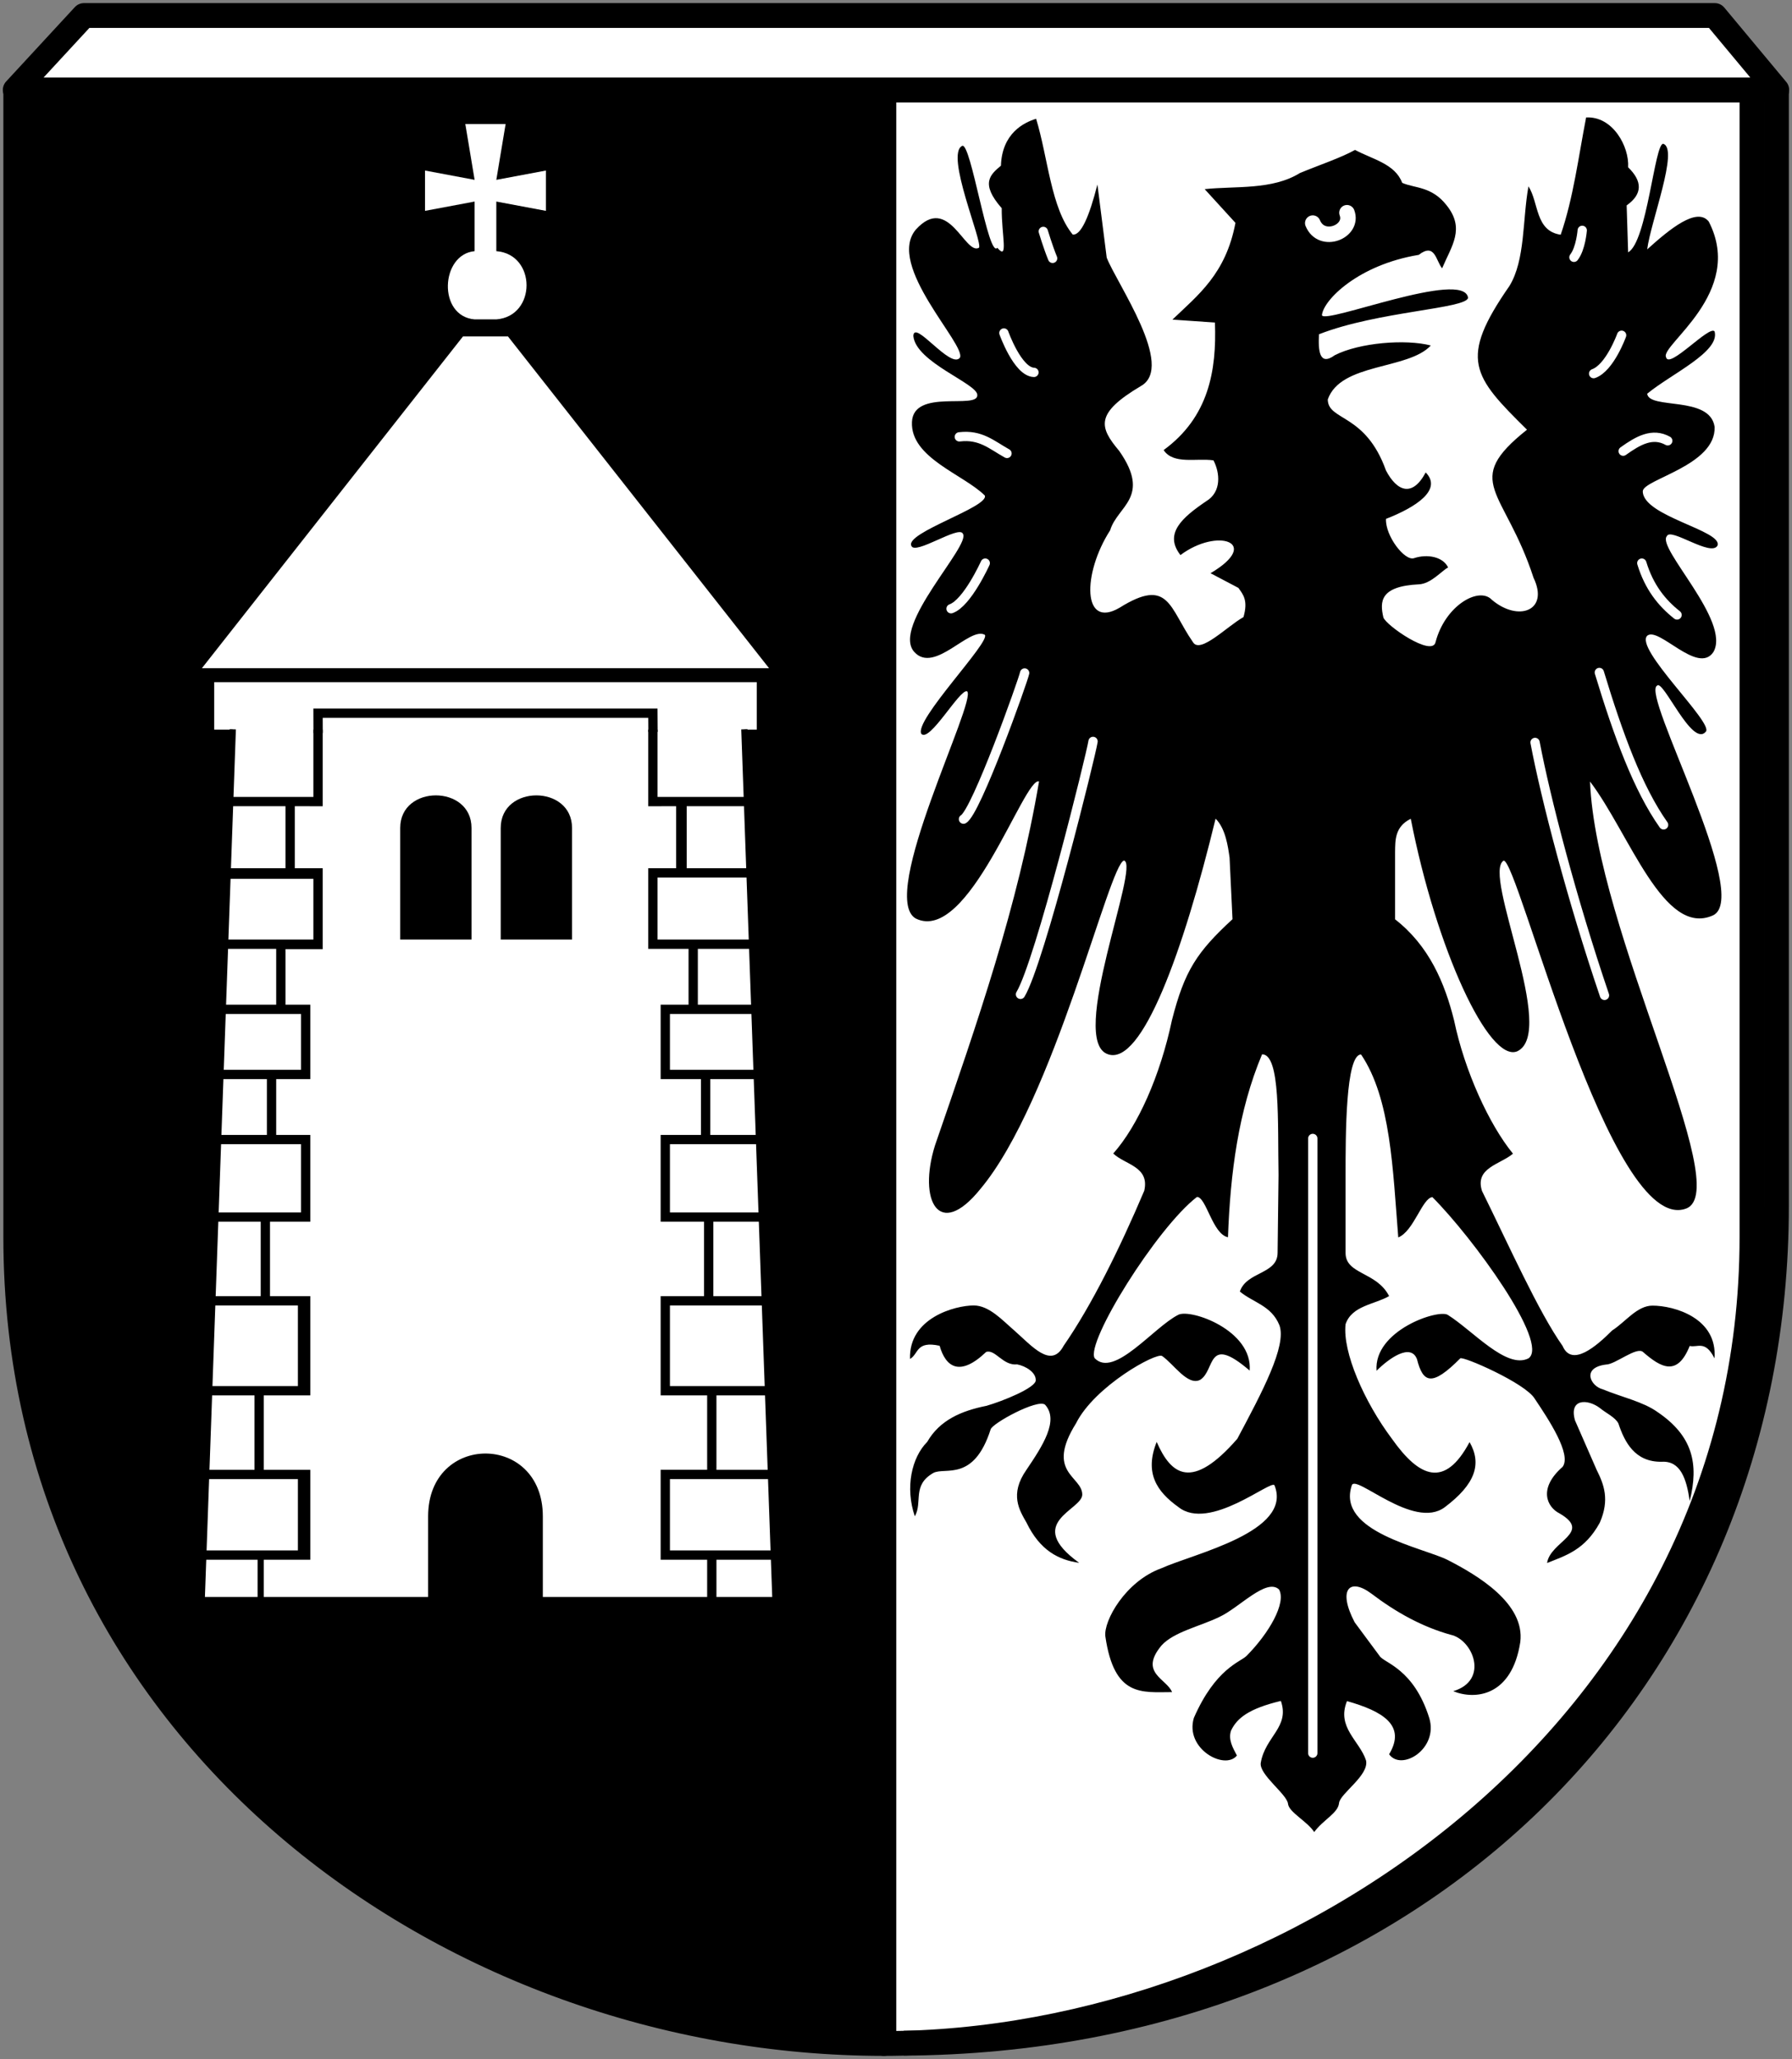 <svg xmlns="http://www.w3.org/2000/svg" height="664" width="578"><rect width="100%" height="100%" fill="#808080" stroke="none"/><path style="fill:#000;stroke:#000;stroke-width:8;stroke-linecap:round;stroke-linejoin:round;stroke-miterlimit:4;stroke-dasharray:none" d="M-10 352.36h280v630c-140 0-280-100-280-260z" transform="translate(15.086 -323.361)"/><path style="fill:#fff;stroke:#000;stroke-width:8;stroke-linecap:round;stroke-linejoin:round;stroke-miterlimit:4;stroke-dasharray:none" d="M550 352.36H270v630c130 0 280-100 280-260z" transform="translate(15.086 -323.361)"/><path style="fill:#fff" d="M135 363.36h13l-3 18 16-3v13l-16-3v16c13 1 13 21 0 22h-7c-12-1-11-21 0-22v-16l-16 3v-13l16 3z" transform="translate(15.086 -323.361)"/><path style="fill:#fff;stroke:#000;stroke-linecap:round;stroke-linejoin:round;stroke-opacity:1" d="m134 431.36-85 108h185l-85-108z" transform="translate(15.086 -323.361)"/><path d="M60 558.16h26v22.2H60ZM58 606.76h28v19.6H58ZM59 583.36h18v20H59Z" style="fill:#fff" transform="translate(15.086 -323.361)"/><path style="fill:#fff" d="M54 543.362h175v15.3h-35v24.7l9-.002v20h-9v26h13v18h-9v24h13v18h-13v28h14v24h-14v32h15v24h-15v29h15v12h-53v-26c0-27-37-27-37 0v26H70v-12h15v-29H70v-24h15v-32H72v-24h13v-28H74v-18h11v-24h-8v-17.9h12v-26.1h-9v-20l9 .002v-24.7H54Z" transform="translate(15.086 -323.361)"/><path d="M114 590.36c0-14 23-14 23 0v36h-23zM146.42 590.362c0-14 23-14 23 0v36h-23z" style="fill:#000" transform="translate(15.086 -323.361)"/><path d="M57 629.36h17v18H57ZM56 671.36h15v18H56ZM54 717.36h15v24H54ZM206.4 583.36H226v20h-19.6zM210 629.36h18v18h-18zM214 671.36h14.8v18H214ZM215 717.36h15.4l1 24H215ZM52 773.36h15v24H52ZM50 826.36h18v12H50ZM216 826.36h18.4v12H216ZM216 773.36h16.4l.6 24h-17zM57 650.36h25v18H57ZM55 692.36h27v22H55ZM53 744.36h28v26H53ZM51 800.36h30v23H51ZM201 744.36h30.6l.8 26H201ZM201 692.36h29.1v22H201ZM201 650.36h26.9l1.1 18h-28zM201 800.36h32.4l.6 23h-33zM197 606.36h29.3l.7 20h-30zM197 557.56l28.05.342-.05 22.458h-28z" style="fill:#fff" transform="translate(15.086 -323.361)"/><path d="M408.82 914.2c-2.262-3.497-8.187-6.388-8.471-9.148-.316-3.067-9.382-9.41-8.785-13.19 1.43-8.5 9.43-11.5 6.49-19.97-10.33 2.478-14.167 5.536-16.074 9.574-.989 2.902.617 5.615 1.891 8.036-3.88 4.86-16.88-2.14-13.88-12.14 7-16 15-18 17-20 7.297-7.367 12.867-17.11 10.472-21.405-4.064-3.838-12.847 5.904-19.265 8.865-6.202 3.018-14.717 4.797-18.674 9.218-7.32 8.821 1.73 10.698 3.428 15.01-9.764.018-18.665 1.687-21.511-17.965-.63-5.001 6.49-17.809 18.083-21.983 10.47-4.74 42.47-11.74 36.47-26.74-1-2-21 15-31 7-7-5-11-11-7-21 4.66 10.683 11.339 15.818 26-1 8-15 16-30 13.59-36.62-2.59-6.38-8.44-7.28-12.76-10.87 2.17-6.51 12.17-5.51 12.17-12.51l.305-25.083c-.31-16.92.69-38.92-5.31-38.92-7.654 18.217-10.244 38.275-11 59-5-1-7-13-10-13-13 10-36 47-33 52 6.282 6.542 19-10 27-14 4-2 24 5 23 18-14-12-11 0-16 3-4 2-8.492-5.097-12.23-7.692-1.77-1.31-21.77 9.69-27.77 21.69-10 16 2 17 2 23 0 5-19 9-1 22-6.586-.923-12.61-3.928-17-13-2.197-3.875-5.58-9.043 0-17 5.25-7.764 10.578-15.963 6-21-2.422-1.963-17 6-17.544 7.946-5.46 17.05-14.62 12.09-18.46 14.05-7 4-3.395 9.372-6 14-3.195-9.308-1-19 4-24 4-7 11-10 19.038-11.618 4.96-1.38 16.37-5.93 15.96-8.38 0-2.444-3.182-4.434-6-5-4.591.502-7.09-5-10-4-8.404 8.032-13 5-15-2-7.704-1.663-6.694 2.61-9.545 4.253-.45-13.25 14.55-17.25 20.55-17.25 5 0 9.343 4.866 13 8 5.827 5.122 11.981 12.538 16 5 9-13 18.037-31.22 26-50 1.783-7.837-6.182-8.363-10-12 8-9 15.162-25.161 18.934-43.017 4.07-15.98 8.07-21.98 19.53-32.55l-.945-19.856c-.51-3.57-1.28-9.36-4.51-12.57-10.43 42.98-23.777 79.703-34.67 75.997-13.087-4.233 10.418-61.02 5.147-62.482-4.773.806-22.563 77.542-46.33 105.9-13.456 16.699-20.181 3.608-14.656-14.021 13.82-40.027 26.78-77.38 33.566-117.41-4.754-1.632-22.732 52.647-39.77 44.22-12.341-7.108 20.013-70.566 16.548-73.278-2.35-.808-12.053 16.589-14.737 13.734-2.548-4.225 22.463-29.76 20.467-31.952-4.954-2.763-16.246 12.736-22.75 5.534-7.535-8.372 18.448-34.463 15.658-38.155-1.235-2.76-15.49 7.077-16.604 3.92-2.114-4.213 25.133-12.508 23.695-16.211-6.876-6.832-24.023-12.136-23.5-23.72.481-10.901 21.309-3.926 21.079-8.681.125-3.68-19.88-10.524-20.63-19.073.246-5.477 12.02 10.827 15.015 7.034 2.158-4.117-23.952-29.782-14.207-41.326 10.573-11.661 15.797 8.365 20.352 5.869 1.367-1.673-11.031-30.266-5.396-32.864 2.787-1.295 8.4 36.439 11.322 32.864 3.696 4.41 1.35-4.129 1.418-12.764-7.066-8.061-3.62-10.866-.253-13.71.347-10.472 7.434-13.935 11.346-15.128 3.853 12.557 4.76 28.796 11.819 37.348 2.652.28 5.304-5.746 7.956-16.155l2.998 23.604c3.31 8.452 22.144 35.126 11.046 41.383-14.872 8.832-13.509 13.22-7.01 20.94 10.447 14.95-.644 17.787-2.921 25.58-9 14-9 32 3 25 16-10 16 0 23.697 11.074 2.303 3.926 10.993-5.098 16.303-8.074 1.56-5.46-.154-7.317-1.647-9.418l-8.982-4.728c16.63-9.854 2.298-14.855-9.702-5.854-5.42-6.933.6-12.117 8.226-17.311 5.142-3.04 4.5-9.265 2.421-13.237-5.544-.794-12.903 1.438-16.074-3.31 14.508-10.596 17.127-25.558 16.547-41.13l-13.71-.945c8.259-7.93 17.214-14.7 20.329-31.202l-9.928-10.873c9.907-1.061 21.748.36 30.73-5.2 5.985-2.484 13.371-4.967 17.768-7.45 5.626 3.02 12.925 4.48 15.21 10.62 4.011 1.775 9.51 1.069 14.32 7.23 6.042 7.57 1.656 13.006-1.442 20.329-2.028-2.417-2.276-8.393-7.54-4.336-19.43 3.191-30.784 14.542-31.226 19.464.879 3.036 45.762-14.914 47.137-5.64-.386 3.553-29.144 4.355-48.083 11.785-.276 5.166.065 10.418 5.085 6.757 7.926-4.062 22.89-5.26 30.982-3.137-7.288 7.896-29.083 5.521-33.232 17.401.077 6.991 12.15 4.344 18.772 22.912 3.602 6.84 8.542 8.647 12.812.621 5.398 5.523-2.897 11.115-12.812 14.98-.243 5.505 6.037 13.671 9.037 12.671 4.303-1.434 9.379-.463 11 3-2 1-5.497 5.259-9.41 5.435-12.63.61-12.63 5.61-11.47 10.65.76 2.57 15.84 12.96 16.84 7.96 3.102-11.808 14-18 18.14-13.636 8.496 7.23 18.59 3.594 13.457-7.092-9.342-28.664-23.383-30.786-2.111-47.749-17.538-17.305-22.105-22.678-5.673-46.33 5.153-8.387 4.19-21.362 6.146-32.148 3.387 5.267 2.132 14.402 10.4 15.601 4.103-11.922 5.72-25.087 8.2-37.82 8.607-.466 13.952 9.42 13.548 16.073 4.669 4.536 4.664 8.647-.473 12.292l.473 15.128c6.122-3.332 8.567-35.494 11.346-34.984 5.065 1.667-4.064 25.077-5.2 34.04 7.266-6.557 16.017-13.759 19.856-8.983 11.846 22.98-15.788 39.919-13.767 43.747.873 4.09 14.116-10.566 15.658-8.29 1.808 6.566-13.994 13.672-21.747 20.075.646 5.2 20.215.517 21.747 10.654.543 12.525-23.071 16.937-23.165 20.8.012 8.064 25.768 12.665 24.11 17.493-2.021 3.848-15.213-5.952-16.35-3.009-3.361 3.777 20.85 27.485 14.99 37.405-5.005 7.349-17.526-8.238-21.274-5.339-4.413 4.088 21.49 28.181 18.853 30.982-4.43 5.271-13.827-17.169-15.74-14.828-5.17 2.792 30.667 68.07 18.08 74.061-15.937 7.2-26.95-26.377-39.688-43.16 1.909 48.321 46.928 131.72 31.006 137.71-24.495 9.136-54.413-113.38-58.9-112.18-6.925 4.458 17.43 55.361 4.41 61.48-9.093 3.777-26.093-32.854-34.331-74.995-5.197 2.557-5 7-5.062 10.68v21.746c11.03 8.58 16.03 20.58 19.03 32.58 3.407 16.404 11.373 33.692 19 43-4.155 3.5-12.364 4.533-10 12 8.761 17.748 18.209 38.97 26 50 3 7 11 0 16-5 4.256-2.694 8-8 13-8 7 0 21 4 20 17-3-6-5.476-3.377-8-4-4 10-9.295 6.967-15 2-2-2-9 4-12 4-8 1-5 7-1 8 5.854 2.424 13 4 17.562 7.273 11.44 7.73 13.44 16.73 10.44 28.73-1.035-7.24-3-13-9.02-12.654-8.68.15-11.98-6.35-13.98-12.35-1-2-4-3.333-6-5-4-3-10-3-8 4l7 16c2.331 4.668 4.244 9.545 1 17-4.813 8.813-10.97 10.577-17 13 1-7 14.763-9.784 4-16-4-2-7-8 1-15 3-4-4.557-15.382-9-22-3-5-23.158-13.781-24-13-9.158 9.22-12 8-13.971.253-2.03-5.25-9.03-.25-13.03 3.75-1-13 20-20 23-18 8.029 5.032 18.906 17.612 26 14 6.913-4.835-18-39-31-52-3.262.313-6 11-11 13-1.763-21.817-2.367-44.749-12-59-5 0-5 26-5 39v25c0 7 10 6 14.047 13.925-4.73 2.72-12.05 3.08-14.05 9.08-1 9 6 25 15 37 8.808 12.427 17 16 25 1 4 7 1.934 13.525-8 21-10.066 7.526-29-11-30-7-5 15 23 20 30.957 24.021 9.56 4.902 24.979 13.998 23.402 26.474-2.71 17.498-14.537 18.732-21.629 15.837 11.71-3.515 6.331-16.669-.827-18.2-9.186-2.554-17.603-7.221-25.53-13.238-7.04-5.285-11.014-1.44-5.436 9.22l8.07 10.89c1.389 2.225 11 4 16 20 3 10-9.03 17.234-12.953 11.661 5.623-9.335-2.133-13.897-13.592-17.138-3.455 8.476 4.076 12.773 6.146 19.147 1.042 4.803-8.406 10.666-8.705 13.732-.32 3.274-5.096 5.34-8.078 9.433z" style="fill:#000" transform="translate(15.086 -323.361)"/><path style="fill:none;stroke:#fff;stroke-width:3;stroke-linecap:round;stroke-linejoin:round;stroke-miterlimit:4;stroke-dasharray:none;stroke-opacity:1" d="M500.77 540.23c6.122 20.195 12.483 37.504 20.726 49.141M480.04 562.79c3.385 17.898 11.828 50.462 22.397 81.567M514.47 504.96c2.35 7.73 6.447 12.838 11.366 16.715M508.46 468.86c4.903-3.51 9.472-6.053 14.374-3.343M294.34 464.24c6.909-.837 10.474 2.639 15.377 5.349M498.93 443.85c5.237-1.84 9.026-12.369 9.026-12.369M318.41 443.45c-5.237-.168-9.694-12.703-9.694-12.703M492.58 406.34c2.229-2.842 2.674-8.692 2.674-8.692M324.43 406.68c-1.56-3.845-3.009-8.692-3.009-8.692" transform="translate(15.086 -323.361)"/><path style="fill:none;stroke:#fff;stroke-width:5;stroke-linecap:round;stroke-linejoin:round;stroke-miterlimit:4;stroke-dasharray:none;stroke-opacity:1" d="M408.34 395.31c2.857 6.951 13.314 2.748 11.032-3.343" transform="translate(15.086 -323.361)"/><path style="fill:none;stroke:#fff;stroke-width:3;stroke-linecap:round;stroke-linejoin:round;stroke-miterlimit:4;stroke-dasharray:none;stroke-opacity:1" d="M291.67 519.67c5.237-1.84 11.032-14.709 11.032-14.709M295.68 587.53c4.123-2.285 19.229-44.663 19.723-47.135M314.07 644.03c6.204-10.276 22.82-77.513 23.4-81.57M408.34 888.73V690.5" transform="translate(15.086 -323.361)"/><path d="M76 215.198 66 495.26M241 215.198l10 280.062" style="fill:none;stroke:#000;stroke-width:2;stroke-linecap:butt;stroke-linejoin:miter;stroke-miterlimit:4;stroke-dasharray:none;stroke-opacity:1" transform="translate(-.914 20.001)"/><path d="M103.514 214.886 103.5 210h108l.028 4.544" style="fill:none;stroke:#000;stroke-width:3;stroke-linecap:square;stroke-linejoin:miter;stroke-miterlimit:4;stroke-dasharray:none;stroke-opacity:1" transform="translate(-.914 20.001)"/><path d="M5.828 8.998 28-15h526l20 23.998z" style="fill:#fff;stroke:#000;stroke-width:8;stroke-linecap:round;stroke-linejoin:round;stroke-miterlimit:4;stroke-dasharray:none;stroke-opacity:1" transform="translate(-.914 20.001)"/><path d="M573.9 8.998v359.964c0 152.775-116.838 269.018-281.446 269.954" style="fill:none;stroke:#000;stroke-width:8;stroke-linecap:butt;stroke-linejoin:miter;stroke-miterlimit:4;stroke-dasharray:none;stroke-opacity:1" transform="translate(-.914 20.001)"/></svg>